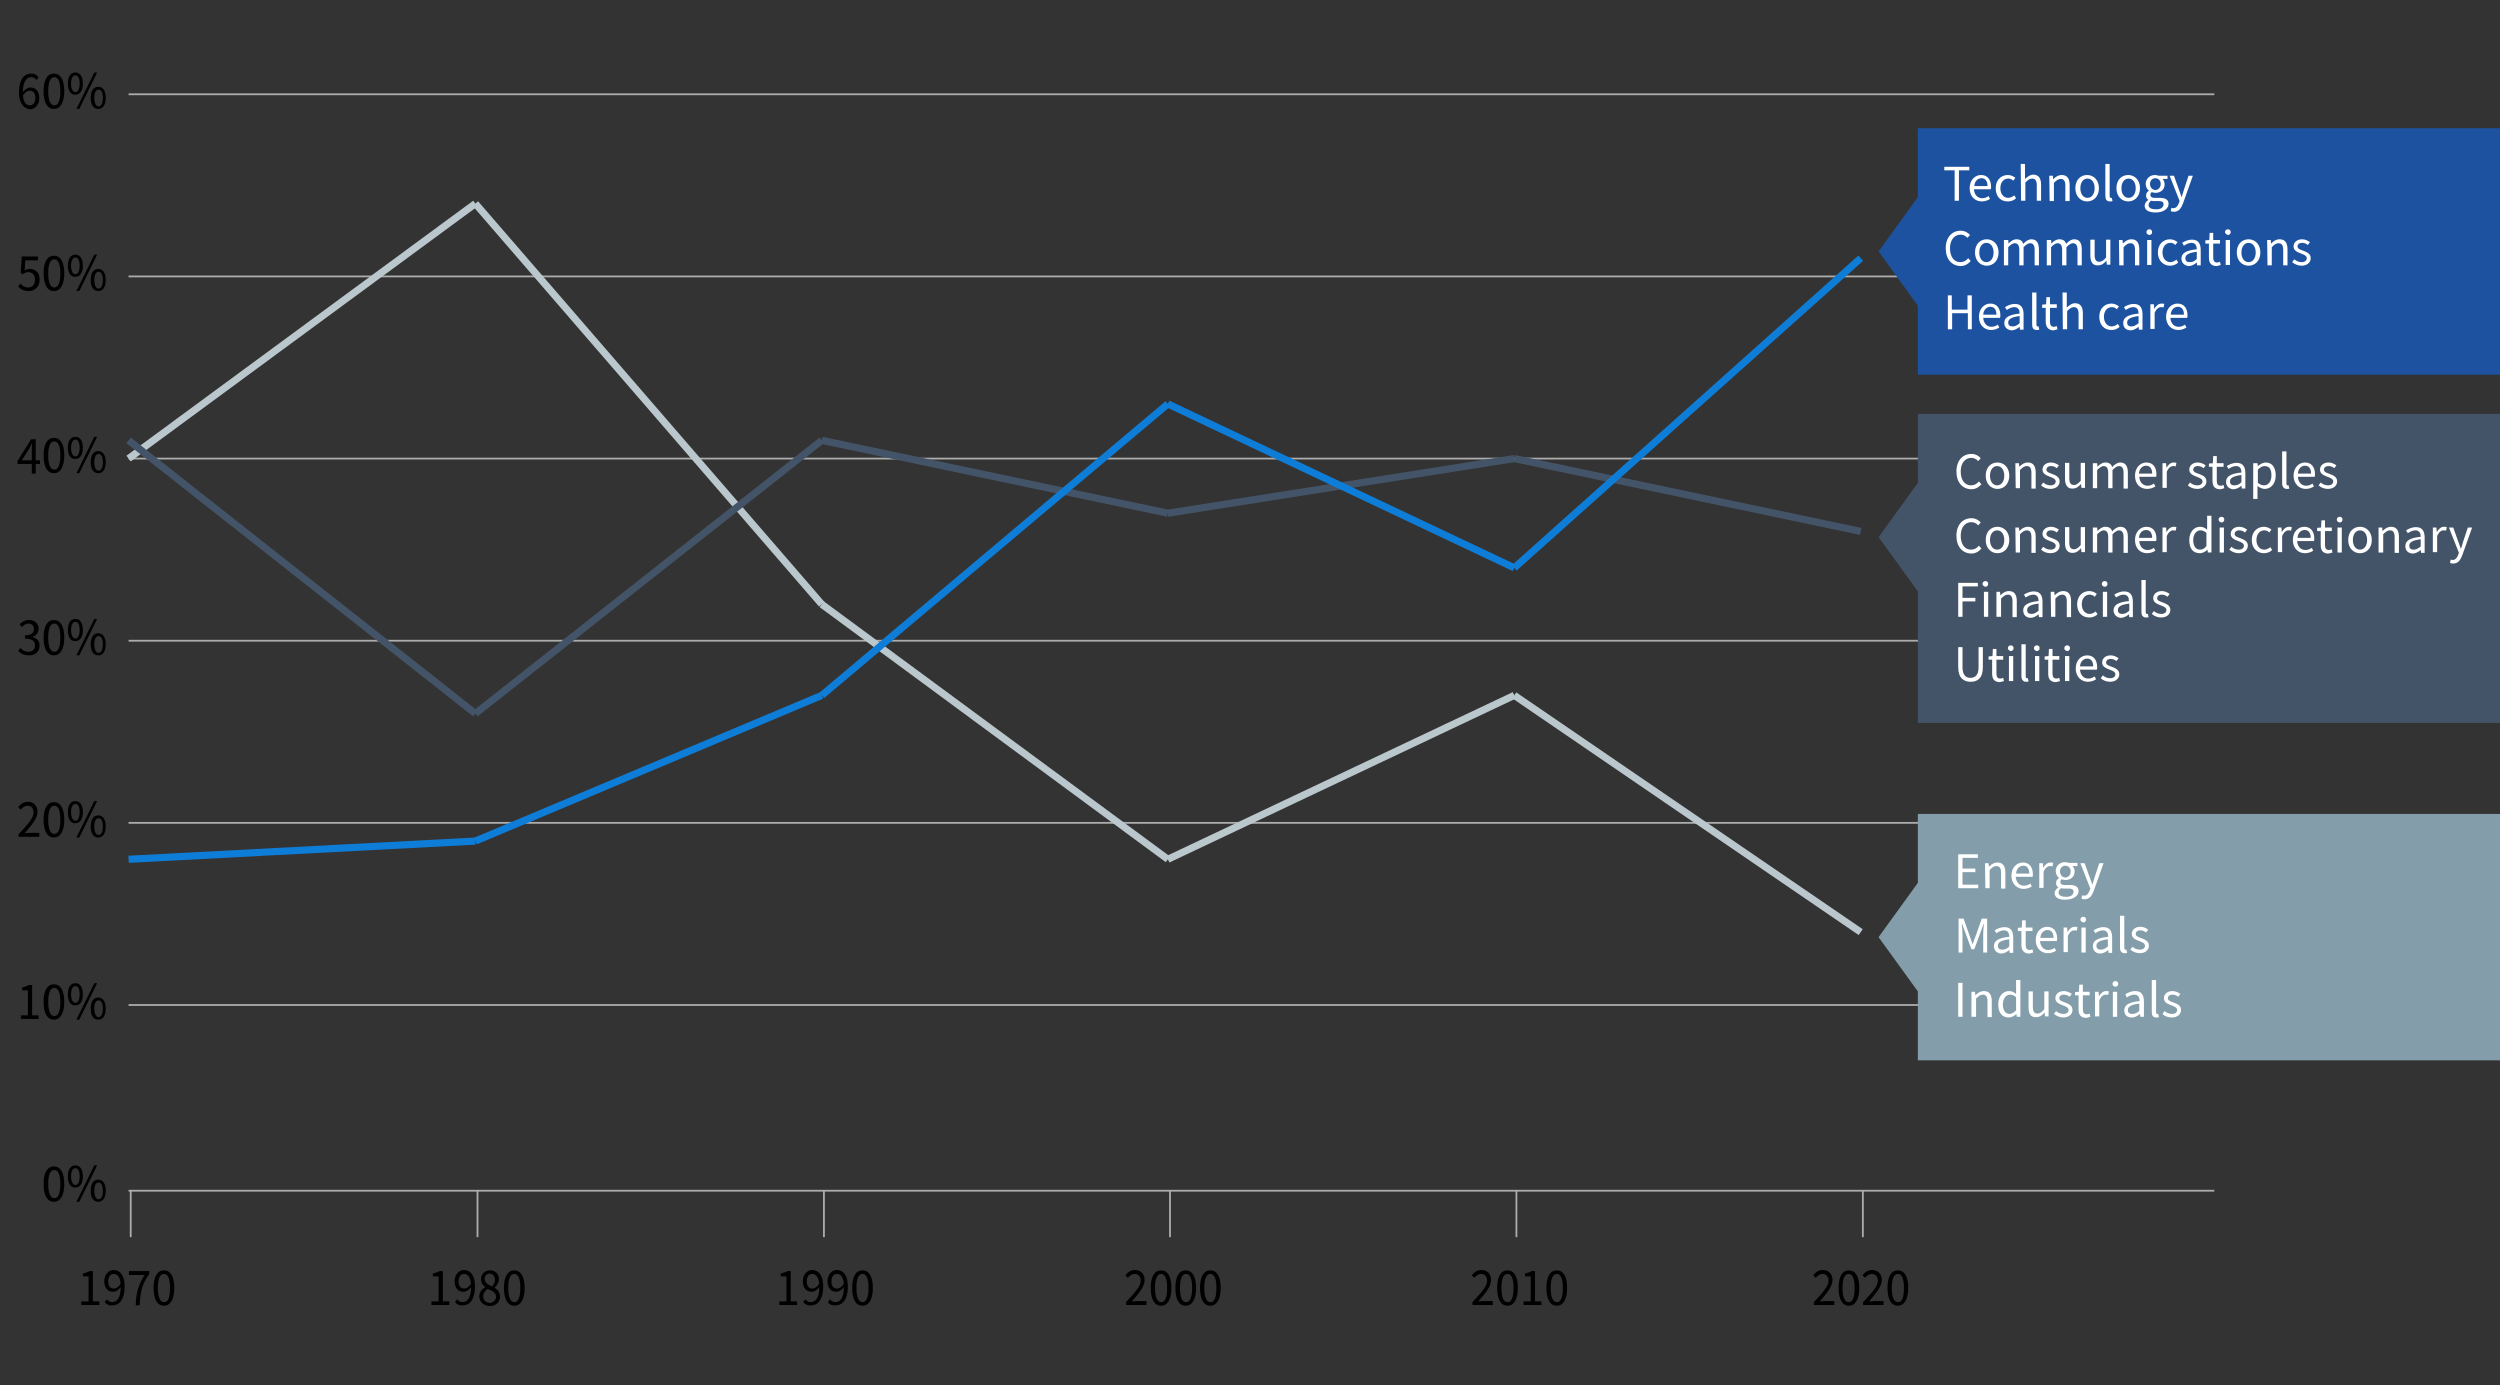 <?xml version="1.0" encoding="utf-8"?>
<!-- Generator: Adobe Illustrator 26.0.2, SVG Export Plug-In . SVG Version: 6.00 Build 0)  -->
<svg version="1.1" id="fig_1" xmlns="http://www.w3.org/2000/svg" xmlns:xlink="http://www.w3.org/1999/xlink" x="0px" y="0px"
	 viewBox="0 0 700 387.9" style="enable-background:new 0 0 700 387.9;" xml:space="preserve">
<rect x="0" y="0" width="700" height="387.9" fill="#333333" stroke="none"/>
<style type="text/css">
	.st0{fill:none;stroke:#ADADAD;stroke-width:0.5;stroke-miterlimit:10;}
	.st1{fill:none;stroke:#BAC7CC;stroke-width:2;stroke-miterlimit:10;}
	.st2{fill:none;stroke:#445468;stroke-width:2;stroke-miterlimit:10;}
	.st3{fill:none;stroke:#0E7DD8;stroke-width:2;stroke-miterlimit:10;}
	.st4{fill:#445468;}
	.st5{fill:#839EAA;}
	.st6{fill:none;}
	.st7{fill:#FFFFFF;}
	.st8{fill:#1D52A0;}
</style>
<g id="Layer_6">
	<g>
		<g>
			<line class="st0" x1="36.6" y1="333.4" x2="36.6" y2="346.4"/>
			<line class="st0" x1="133.7" y1="333.4" x2="133.7" y2="346.4"/>
			<line class="st0" x1="230.7" y1="333.4" x2="230.7" y2="346.4"/>
			<line class="st0" x1="327.6" y1="333.4" x2="327.6" y2="346.4"/>
			<line class="st0" x1="424.6" y1="333.4" x2="424.6" y2="346.4"/>
			<line class="st0" x1="521.6" y1="333.4" x2="521.6" y2="346.4"/>
		</g>
	</g>
	<g>
		<g>
			<path d="M5.8,284.3h2v-7H6.2v-0.8c0.8-0.2,1.4-0.4,1.9-0.7h0.9v8.5h1.8v1h-5C5.9,285.3,5.9,284.3,5.8,284.3z"/>
			<path d="M12.2,280.5c0-3.2,1.1-4.9,2.9-4.9s2.9,1.7,2.9,4.9c0,3.2-1.1,5-2.9,5S12.2,283.8,12.2,280.5z M16.9,280.5
				c0-2.8-0.7-3.9-1.7-3.9s-1.7,1.1-1.7,3.9s0.7,4,1.7,4S16.9,283.4,16.9,280.5z"/>
			<path d="M19,278.4c0-2,0.8-3.1,2.1-3.1c1.3,0,2.1,1.1,2.1,3.1s-0.8,3.1-2.1,3.1C19.8,281.6,19,280.4,19,278.4z M22.3,278.4
				c0-1.6-0.5-2.3-1.2-2.3s-1.2,0.8-1.2,2.3s0.5,2.4,1.2,2.4S22.3,280,22.3,278.4z M26.4,275.3h0.8l-5,10.2h-0.8L26.4,275.3z
				 M25.4,282.4c0-2,0.8-3.1,2.1-3.1c1.3,0,2.1,1.1,2.1,3.1s-0.8,3.1-2.1,3.1C26.2,285.5,25.4,284.4,25.4,282.4z M28.8,282.4
				c0-1.6-0.5-2.3-1.2-2.3s-1.2,0.8-1.2,2.3s0.5,2.4,1.2,2.4S28.8,284,28.8,282.4z"/>
		</g>
		<g>
			<path d="M5.2,233.6c2.7-2.9,4.2-4.6,4.2-6.1c0-1.1-0.6-1.9-1.7-1.9c-0.7,0-1.4,0.5-1.9,1.1L5.1,226c0.7-0.9,1.5-1.5,2.7-1.5
				c1.6,0,2.7,1.1,2.7,2.8c0,1.8-1.5,3.6-3.6,6c0.5,0,1-0.1,1.5-0.1h2.6v1.1H5.2V233.6z"/>
			<path d="M12.2,229.5c0-3.2,1.1-4.9,2.9-4.9s2.9,1.7,2.9,4.9s-1.1,5-2.9,5S12.2,232.8,12.2,229.5z M16.9,229.5
				c0-2.8-0.7-3.9-1.7-3.9s-1.7,1.1-1.7,3.9s0.7,4,1.7,4S16.9,232.4,16.9,229.5z"/>
			<path d="M19,227.4c0-2,0.8-3.1,2.1-3.1c1.3,0,2.1,1.1,2.1,3.1s-0.8,3.1-2.1,3.1C19.8,230.6,19,229.4,19,227.4z M22.3,227.4
				c0-1.6-0.5-2.3-1.2-2.3s-1.2,0.8-1.2,2.3s0.5,2.4,1.2,2.4S22.3,229,22.3,227.4z M26.4,224.3h0.8l-5,10.2h-0.8L26.4,224.3z
				 M25.4,231.4c0-2,0.8-3.1,2.1-3.1c1.3,0,2.1,1.1,2.1,3.1s-0.8,3.1-2.1,3.1C26.2,234.5,25.4,233.4,25.4,231.4z M28.8,231.4
				c0-1.6-0.5-2.3-1.2-2.3s-1.2,0.8-1.2,2.3s0.5,2.4,1.2,2.4S28.8,233,28.8,231.4z"/>
		</g>
		<g>
			<path d="M5.1,182.2l0.6-0.8c0.5,0.6,1.2,1.1,2.3,1.1s1.8-0.7,1.8-1.8s-0.7-1.9-2.8-1.9v-0.9c1.9,0,2.5-0.8,2.5-1.8
				c0-0.9-0.6-1.5-1.5-1.5c-0.7,0-1.4,0.4-1.9,1l-0.6-0.8c0.7-0.7,1.5-1.2,2.6-1.2c1.5,0,2.7,0.9,2.7,2.4c0,1.2-0.7,1.9-1.6,2.3v0.1
				c1.1,0.3,1.9,1.1,1.9,2.4c0,1.7-1.3,2.7-2.9,2.7S5.6,182.9,5.1,182.2z"/>
			<path d="M12.2,178.5c0-3.2,1.1-4.9,2.9-4.9s2.9,1.7,2.9,4.9s-1.1,5-2.9,5S12.2,181.8,12.2,178.5z M16.9,178.5
				c0-2.8-0.7-3.9-1.7-3.9s-1.7,1.1-1.7,3.9s0.7,4,1.7,4S16.9,181.4,16.9,178.5z"/>
			<path d="M19,176.4c0-2,0.8-3.1,2.1-3.1c1.3,0,2.1,1.1,2.1,3.1s-0.8,3.1-2.1,3.1C19.8,179.6,19,178.4,19,176.4z M22.3,176.4
				c0-1.6-0.5-2.3-1.2-2.3s-1.2,0.8-1.2,2.3s0.5,2.4,1.2,2.4S22.3,178,22.3,176.4z M26.4,173.3h0.8l-5,10.2h-0.8L26.4,173.3z
				 M25.4,180.4c0-2,0.8-3.1,2.1-3.1c1.3,0,2.1,1.1,2.1,3.1s-0.8,3.1-2.1,3.1C26.2,183.5,25.4,182.4,25.4,180.4z M28.8,180.4
				c0-1.6-0.5-2.3-1.2-2.3s-1.2,0.8-1.2,2.3s0.5,2.4,1.2,2.4S28.8,182,28.8,180.4z"/>
		</g>
		<g>
			<path d="M8.9,126c0-0.5,0-1.3,0.1-1.8H8.9c-0.2,0.5-0.5,0.9-0.7,1.4l-2.1,3.3h5.1v1H4.9v-0.8l3.8-6.1h1.3v9.6H8.9V126z"/>
			<path d="M12.2,127.5c0-3.2,1.1-4.9,2.9-4.9s2.9,1.7,2.9,4.9c0,3.2-1.1,5-2.9,5S12.2,130.8,12.2,127.5z M16.9,127.5
				c0-2.8-0.7-3.9-1.7-3.9s-1.7,1.1-1.7,3.9s0.7,4,1.7,4S16.9,130.4,16.9,127.5z"/>
			<path d="M19,125.4c0-2,0.8-3.1,2.1-3.1c1.3,0,2.1,1.1,2.1,3.1s-0.8,3.1-2.1,3.1C19.8,128.6,19,127.4,19,125.4z M22.3,125.4
				c0-1.6-0.5-2.3-1.2-2.3s-1.2,0.8-1.2,2.3s0.5,2.4,1.2,2.4S22.3,127,22.3,125.4z M26.4,122.3h0.8l-5,10.2h-0.8L26.4,122.3z
				 M25.4,129.4c0-2,0.8-3.1,2.1-3.1c1.3,0,2.1,1.1,2.1,3.1c0,2-0.8,3.1-2.1,3.1C26.2,132.5,25.4,131.4,25.4,129.4z M28.8,129.4
				c0-1.6-0.5-2.3-1.2-2.3s-1.2,0.8-1.2,2.3c0,1.5,0.5,2.4,1.2,2.4S28.8,131,28.8,129.4z"/>
		</g>
		<g>
			<path d="M5.1,80.2l0.6-0.8c0.5,0.6,1.2,1.1,2.2,1.1c1.1,0,1.9-0.8,1.9-2.2c0-1.3-0.7-2.1-1.9-2.1c-0.6,0-1,0.2-1.5,0.6l-0.6-0.4
				l0.3-4.6h4.5v1.1H7.1l-0.2,2.8c0.4-0.2,0.8-0.4,1.4-0.4c1.5,0,2.8,0.9,2.8,3c0,2.1-1.5,3.2-3,3.2C6.6,81.5,5.6,80.9,5.1,80.2z"/>
			<path d="M12.2,76.5c0-3.2,1.1-4.9,2.9-4.9s2.9,1.7,2.9,4.9s-1.1,5-2.9,5S12.2,79.8,12.2,76.5z M16.9,76.5c0-2.8-0.7-3.9-1.7-3.9
				s-1.7,1.1-1.7,3.9s0.7,4,1.7,4S16.9,79.4,16.9,76.5z"/>
			<path d="M19,74.4c0-2,0.8-3.1,2.1-3.1c1.3,0,2.1,1.1,2.1,3.1s-0.8,3.1-2.1,3.1C19.8,77.6,19,76.4,19,74.4z M22.3,74.4
				c0-1.6-0.5-2.3-1.2-2.3s-1.2,0.8-1.2,2.3s0.5,2.4,1.2,2.4S22.3,76,22.3,74.4z M26.4,71.3h0.8l-5,10.2h-0.8L26.4,71.3z M25.4,78.4
				c0-2,0.8-3.1,2.1-3.1c1.3,0,2.1,1.1,2.1,3.1s-0.8,3.1-2.1,3.1C26.2,81.5,25.4,80.4,25.4,78.4z M28.8,78.4c0-1.6-0.5-2.3-1.2-2.3
				s-1.2,0.8-1.2,2.3s0.5,2.4,1.2,2.4S28.8,80,28.8,78.4z"/>
		</g>
		<g>
			<path d="M5.3,25.9c0-3.8,1.6-5.3,3.4-5.3c1,0,1.6,0.4,2.1,1l-0.6,0.8c-0.3-0.5-0.9-0.8-1.4-0.8c-1.3,0-2.4,1.1-2.4,4.3
				c0,2.4,0.7,3.6,2,3.6c0.9,0,1.5-0.8,1.5-2.1c0-1.2-0.5-2-1.6-2c-0.6,0-1.3,0.4-1.9,1.4v-1c0.6-0.8,1.4-1.3,2.1-1.3
				c1.5,0,2.5,1,2.5,3c0,1.8-1.2,3.1-2.6,3.1C6.8,30.5,5.3,29,5.3,25.9z"/>
			<path d="M12.2,25.5c0-3.2,1.1-4.9,2.9-4.9s2.9,1.7,2.9,4.9s-1.1,5-2.9,5S12.2,28.8,12.2,25.5z M16.9,25.5c0-2.8-0.7-3.9-1.7-3.9
				s-1.7,1.1-1.7,3.9s0.7,4,1.7,4S16.9,28.4,16.9,25.5z"/>
			<path d="M19,23.4c0-2,0.8-3.1,2.1-3.1c1.3,0,2.1,1.1,2.1,3.1s-0.8,3.1-2.1,3.1C19.8,26.6,19,25.4,19,23.4z M22.3,23.4
				c0-1.6-0.5-2.3-1.2-2.3s-1.2,0.8-1.2,2.3s0.5,2.4,1.2,2.4S22.3,25,22.3,23.4z M26.4,20.3h0.8l-5,10.2h-0.8L26.4,20.3z M25.4,27.4
				c0-2,0.8-3.1,2.1-3.1c1.3,0,2.1,1.1,2.1,3.1s-0.8,3.1-2.1,3.1C26.2,30.5,25.4,29.4,25.4,27.4z M28.8,27.4c0-1.6-0.5-2.3-1.2-2.3
				s-1.2,0.8-1.2,2.3s0.5,2.4,1.2,2.4S28.8,29,28.8,27.4z"/>
		</g>
	</g>
	<g>
		<g>
			<line class="st0" x1="36" y1="281.4" x2="620" y2="281.4"/>
			<line class="st0" x1="36" y1="230.4" x2="620" y2="230.4"/>
			<line class="st0" x1="36" y1="179.4" x2="620" y2="179.4"/>
			<line class="st0" x1="36" y1="128.4" x2="620" y2="128.4"/>
			<line class="st0" x1="36" y1="77.4" x2="620" y2="77.4"/>
			<line class="st0" x1="36" y1="26.4" x2="620" y2="26.4"/>
		</g>
	</g>
	<g>
		<g>
			<line class="st1" x1="133.1" y1="57" x2="36" y2="128.4"/>
			<line class="st1" x1="230.1" y1="169.2" x2="133.1" y2="57"/>
			<line class="st1" x1="327" y1="240.6" x2="230.1" y2="169.2"/>
			<line class="st1" x1="424" y1="194.7" x2="327" y2="240.6"/>
			<line class="st1" x1="521" y1="261" x2="424" y2="194.7"/>
		</g>
	</g>
	<g>
		<g>
			<line class="st2" x1="133.1" y1="199.8" x2="36" y2="123.3"/>
			<line class="st2" x1="230.1" y1="123.3" x2="133.1" y2="199.8"/>
			<line class="st2" x1="327" y1="143.7" x2="230.1" y2="123.3"/>
			<line class="st2" x1="424" y1="128.4" x2="327" y2="143.7"/>
			<line class="st2" x1="521" y1="148.8" x2="424" y2="128.4"/>
		</g>
	</g>
	<g>
		<g>
			<line class="st3" x1="133.1" y1="235.5" x2="36" y2="240.6"/>
			<line class="st3" x1="230.1" y1="194.7" x2="133.1" y2="235.5"/>
			<line class="st3" x1="327" y1="113.1" x2="230.1" y2="194.7"/>
			<line class="st3" x1="424" y1="159" x2="327" y2="113.1"/>
			<line class="st3" x1="521" y1="72.3" x2="424" y2="159"/>
		</g>
	</g>
	<line class="st0" x1="36" y1="333.4" x2="620" y2="333.4"/>
	<g>
		<path d="M12.2,331.5c0-3.2,1.1-4.9,2.9-4.9s2.9,1.7,2.9,4.9c0,3.2-1.1,5-2.9,5S12.2,334.8,12.2,331.5z M16.9,331.5
			c0-2.8-0.7-3.9-1.7-3.9s-1.7,1.1-1.7,3.9s0.7,4,1.7,4S16.9,334.4,16.9,331.5z"/>
		<path d="M19,329.4c0-2,0.8-3.1,2.1-3.1c1.3,0,2.1,1.1,2.1,3.1s-0.8,3.1-2.1,3.1C19.8,332.6,19,331.4,19,329.4z M22.3,329.4
			c0-1.6-0.5-2.3-1.2-2.3s-1.2,0.8-1.2,2.3s0.5,2.4,1.2,2.4S22.3,331,22.3,329.4z M26.4,326.3h0.8l-5,10.2h-0.8L26.4,326.3z
			 M25.4,333.4c0-2,0.8-3.1,2.1-3.1c1.3,0,2.1,1.1,2.1,3.1s-0.8,3.1-2.1,3.1C26.2,336.5,25.4,335.4,25.4,333.4z M28.8,333.4
			c0-1.6-0.5-2.3-1.2-2.3s-1.2,0.8-1.2,2.3s0.5,2.4,1.2,2.4S28.8,335,28.8,333.4z"/>
	</g>
</g>
<g id="Layer_8">
	<g>
		<g>
			<path d="M22.8,364.4h2v-7h-1.6v-0.8c0.8-0.2,1.4-0.4,1.9-0.7h0.9v8.5h1.8v1h-5C22.7,365.4,22.7,364.4,22.8,364.4z"/>
			<path d="M29.3,364.6l0.6-0.8c0.4,0.5,0.9,0.8,1.5,0.8c1.3,0,2.4-1.1,2.4-4.3c0-2.4-0.7-3.6-2-3.6c-0.9,0-1.5,0.8-1.5,2.1
				c0,1.2,0.5,2,1.6,2c0.6,0,1.3-0.4,1.9-1.4v1c-0.6,0.8-1.4,1.3-2.1,1.3c-1.5,0-2.5-1-2.5-3c0-1.8,1.2-3.1,2.6-3.1
				c1.8,0,3.1,1.5,3.1,4.6c0,3.8-1.6,5.3-3.4,5.3C30.5,365.6,29.8,365.2,29.3,364.6z"/>
			<path d="M40.5,357h-4.4v-1.1h5.7v0.8c-2.1,2.9-2.5,5.1-2.7,8.8H38C38.1,361.9,38.8,359.6,40.5,357z"/>
			<path d="M43,360.6c0-3.2,1.1-4.9,2.9-4.9s2.9,1.7,2.9,4.9c0,3.2-1.1,5-2.9,5S43,363.9,43,360.6z M47.6,360.6
				c0-2.8-0.7-3.9-1.7-3.9s-1.7,1.1-1.7,3.9s0.7,4,1.7,4C47,364.7,47.6,363.5,47.6,360.6z"/>
		</g>
	</g>
	<g>
		<g>
			<path d="M120.8,364.4h2v-7h-1.6v-0.8c0.8-0.2,1.4-0.4,1.9-0.7h0.9v8.5h1.8v1h-5C120.8,365.4,120.8,364.4,120.8,364.4z"/>
			<path d="M127.4,364.6l0.6-0.8c0.4,0.5,0.9,0.8,1.5,0.8c1.3,0,2.4-1.1,2.4-4.3c0-2.4-0.7-3.6-2-3.6c-0.9,0-1.5,0.8-1.5,2.1
				c0,1.2,0.5,2,1.6,2c0.6,0,1.3-0.4,1.9-1.4v1c-0.6,0.8-1.4,1.3-2.1,1.3c-1.5,0-2.5-1-2.5-3c0-1.8,1.2-3.1,2.6-3.1
				c1.8,0,3.1,1.5,3.1,4.6c0,3.8-1.6,5.3-3.4,5.3C128.6,365.6,127.9,365.2,127.4,364.6z"/>
			<path d="M134.2,363c0-1.2,0.8-2.1,1.7-2.6l0,0c-0.7-0.5-1.2-1.2-1.2-2.2c0-1.5,1.1-2.5,2.5-2.5c1.6,0,2.5,1.1,2.5,2.5
				c0,1-0.7,1.9-1.2,2.3v0.1c0.8,0.5,1.5,1.2,1.5,2.5c0,1.4-1.1,2.6-2.9,2.6C135.4,365.6,134.2,364.5,134.2,363z M138.9,363.1
				c0-1.2-1.1-1.7-2.4-2.2c-0.7,0.5-1.2,1.2-1.2,2.1c0,1.1,0.8,1.8,1.9,1.8C138.1,364.7,138.9,364,138.9,363.1z M138.6,358.3
				c0-0.9-0.6-1.7-1.5-1.7c-0.8,0-1.4,0.6-1.4,1.5c0,1.1,1,1.6,2.1,2.1C138.2,359.7,138.6,359,138.6,358.3z"/>
			<path d="M141.1,360.6c0-3.2,1.1-4.9,2.9-4.9s2.9,1.7,2.9,4.9c0,3.2-1.1,5-2.9,5S141.1,363.9,141.1,360.6z M145.7,360.6
				c0-2.8-0.7-3.9-1.7-3.9s-1.7,1.1-1.7,3.9s0.7,4,1.7,4C144.9,364.7,145.7,363.5,145.7,360.6z"/>
		</g>
	</g>
	<g>
		<g>
			<path d="M218.2,364.4h2v-7h-1.6v-0.8c0.8-0.2,1.4-0.4,1.9-0.7h0.9v8.5h1.8v1h-5L218.2,364.4L218.2,364.4z"/>
			<path d="M224.9,364.6l0.6-0.8c0.4,0.5,0.9,0.8,1.5,0.8c1.3,0,2.4-1.1,2.4-4.3c0-2.4-0.7-3.6-2-3.6c-0.9,0-1.5,0.8-1.5,2.1
				c0,1.2,0.5,2,1.6,2c0.6,0,1.3-0.4,1.9-1.4v1c-0.6,0.8-1.4,1.3-2.1,1.3c-1.5,0-2.5-1-2.5-3c0-1.8,1.2-3.1,2.6-3.1
				c1.8,0,3.1,1.5,3.1,4.6c0,3.8-1.6,5.3-3.4,5.3C226.1,365.6,225.4,365.2,224.9,364.6z"/>
			<path d="M231.8,364.6l0.6-0.8c0.4,0.5,0.9,0.8,1.5,0.8c1.3,0,2.4-1.1,2.4-4.3c0-2.4-0.7-3.6-2-3.6c-0.9,0-1.5,0.8-1.5,2.1
				c0,1.2,0.5,2,1.6,2c0.6,0,1.3-0.4,1.9-1.4v1c-0.6,0.8-1.4,1.3-2.1,1.3c-1.5,0-2.5-1-2.5-3c0-1.8,1.2-3.1,2.6-3.1
				c1.8,0,3.1,1.5,3.1,4.6c0,3.8-1.6,5.3-3.4,5.3C232.9,365.6,232.2,365.2,231.8,364.6z"/>
			<path d="M238.6,360.6c0-3.2,1.1-4.9,2.9-4.9s2.9,1.7,2.9,4.9c0,3.2-1.1,5-2.9,5S238.6,363.9,238.6,360.6z M243.2,360.6
				c0-2.8-0.7-3.9-1.7-3.9s-1.7,1.1-1.7,3.9s0.7,4,1.7,4C242.4,364.7,243.2,363.5,243.2,360.6z"/>
		</g>
	</g>
	<g>
		<g>
			<path d="M315.2,364.7c2.7-2.9,4.2-4.6,4.2-6.1c0-1.1-0.6-1.9-1.7-1.9c-0.7,0-1.4,0.5-1.9,1.1l-0.7-0.7c0.7-0.9,1.5-1.5,2.7-1.5
				c1.6,0,2.7,1.1,2.7,2.8c0,1.8-1.5,3.6-3.6,6c0.5,0,1-0.1,1.5-0.1h2.6v1.1h-5.7v-0.7H315.2z"/>
			<path d="M322.2,360.6c0-3.2,1.1-4.9,2.9-4.9s2.9,1.7,2.9,4.9c0,3.2-1.1,5-2.9,5S322.2,363.9,322.2,360.6z M326.8,360.6
				c0-2.8-0.7-3.9-1.7-3.9s-1.7,1.1-1.7,3.9s0.7,4,1.7,4C326.1,364.7,326.8,363.5,326.8,360.6z"/>
			<path d="M329.1,360.6c0-3.2,1.1-4.9,2.9-4.9s2.9,1.7,2.9,4.9c0,3.2-1.1,5-2.9,5S329.1,363.9,329.1,360.6z M333.8,360.6
				c0-2.8-0.7-3.9-1.7-3.9s-1.7,1.1-1.7,3.9s0.7,4,1.7,4C333,364.7,333.8,363.5,333.8,360.6z"/>
			<path d="M336,360.6c0-3.2,1.1-4.9,2.9-4.9s2.9,1.7,2.9,4.9c0,3.2-1.1,5-2.9,5S336,363.9,336,360.6z M340.6,360.6
				c0-2.8-0.7-3.9-1.7-3.9s-1.7,1.1-1.7,3.9s0.7,4,1.7,4C339.9,364.7,340.6,363.5,340.6,360.6z"/>
		</g>
	</g>
	<g>
		<g>
			<path d="M412.2,364.7c2.7-2.9,4.2-4.6,4.2-6.1c0-1.1-0.6-1.9-1.7-1.9c-0.7,0-1.4,0.5-1.9,1.1l-0.7-0.7c0.7-0.9,1.5-1.5,2.7-1.5
				c1.6,0,2.7,1.1,2.7,2.8c0,1.8-1.5,3.6-3.6,6c0.5,0,1-0.1,1.5-0.1h2.6v1.1h-5.7v-0.7H412.2z"/>
			<path d="M419.2,360.6c0-3.2,1.1-4.9,2.9-4.9s2.9,1.7,2.9,4.9c0,3.2-1.1,5-2.9,5S419.2,363.9,419.2,360.6z M423.8,360.6
				c0-2.8-0.7-3.9-1.7-3.9s-1.7,1.1-1.7,3.9s0.7,4,1.7,4C423.1,364.7,423.8,363.5,423.8,360.6z"/>
			<path d="M426.6,364.4h2v-7H427v-0.8c0.8-0.2,1.4-0.4,1.9-0.7h0.9v8.5h1.8v1h-5L426.6,364.4L426.6,364.4z"/>
			<path d="M433,360.6c0-3.2,1.1-4.9,2.9-4.9s2.9,1.7,2.9,4.9c0,3.2-1.1,5-2.9,5S433,363.9,433,360.6z M437.6,360.6
				c0-2.8-0.7-3.9-1.7-3.9s-1.7,1.1-1.7,3.9s0.7,4,1.7,4C436.9,364.7,437.6,363.5,437.6,360.6z"/>
		</g>
	</g>
	<g>
		<g>
			<path d="M507.8,364.7c2.7-2.9,4.2-4.6,4.2-6.1c0-1.1-0.6-1.9-1.7-1.9c-0.7,0-1.4,0.5-1.9,1.1l-0.7-0.7c0.7-0.9,1.5-1.5,2.7-1.5
				c1.6,0,2.7,1.1,2.7,2.8c0,1.8-1.5,3.6-3.6,6c0.5,0,1-0.1,1.5-0.1h2.6v1.1h-5.7v-0.7H507.8z"/>
			<path d="M514.8,360.6c0-3.2,1.1-4.9,2.9-4.9s2.9,1.7,2.9,4.9c0,3.2-1.1,5-2.9,5S514.8,363.9,514.8,360.6z M519.3,360.6
				c0-2.8-0.7-3.9-1.7-3.9s-1.7,1.1-1.7,3.9s0.7,4,1.7,4C518.6,364.7,519.3,363.5,519.3,360.6z"/>
			<path d="M521.6,364.7c2.7-2.9,4.2-4.6,4.2-6.1c0-1.1-0.6-1.9-1.7-1.9c-0.7,0-1.4,0.5-1.9,1.1l-0.7-0.7c0.7-0.9,1.5-1.5,2.7-1.5
				c1.6,0,2.7,1.1,2.7,2.8c0,1.8-1.5,3.6-3.6,6c0.5,0,1-0.1,1.5-0.1h2.6v1.1h-5.7L521.6,364.7L521.6,364.7z"/>
			<path d="M528.5,360.6c0-3.2,1.1-4.9,2.9-4.9s2.9,1.7,2.9,4.9c0,3.2-1.1,5-2.9,5S528.5,363.9,528.5,360.6z M533.1,360.6
				c0-2.8-0.7-3.9-1.7-3.9s-1.7,1.1-1.7,3.9s0.7,4,1.7,4C532.5,364.7,533.1,363.5,533.1,360.6z"/>
		</g>
	</g>
</g>
<g id="Layer_9">
	<polygon class="st4" points="701,202.4 537,202.4 537,165.6 526,150.4 537,135.2 537,115.9 701,115.9 	"/>
	<polygon class="st5" points="701,296.9 537,296.9 537,277.6 526,262.4 537,247.2 537,227.9 701,227.9 	"/>
	<g>
		<rect x="547" y="238.4" class="st6" width="79" height="56"/>
		<path class="st7" d="M548.3,239.2h5.5v1h-4.3v3h3.6v1h-3.6v3.5h4.4v1h-5.6L548.3,239.2L548.3,239.2z"/>
		<path class="st7" d="M555.8,241.7h1l0.1,1l0,0c0.7-0.7,1.4-1.2,2.4-1.2c1.5,0,2.2,1,2.2,2.8v4.5h-1.2v-4.4c0-1.3-0.4-1.9-1.3-1.9
			c-0.7,0-1.2,0.4-1.9,1.1v5.1h-1.2L555.8,241.7L555.8,241.7z"/>
		<path class="st7" d="M563.2,245.2c0-2.3,1.5-3.7,3.2-3.7c1.8,0,2.8,1.3,2.8,3.3c0,0.3,0,0.5-0.1,0.7h-4.7c0.1,1.5,1,2.5,2.3,2.5
			c0.7,0,1.2-0.2,1.8-0.6l0.4,0.8c-0.6,0.4-1.4,0.7-2.3,0.7C564.8,248.9,563.2,247.5,563.2,245.2z M568.2,244.6
			c0-1.4-0.6-2.2-1.7-2.2c-1,0-1.9,0.8-2,2.2H568.2z"/>
		<path class="st7" d="M571,241.7h1l0.1,1.3l0,0c0.5-0.9,1.2-1.5,2-1.5c0.3,0,0.5,0,0.8,0.1l-0.2,1c-0.2-0.1-0.4-0.1-0.7-0.1
			c-0.6,0-1.3,0.4-1.8,1.6v4.5H571V241.7z"/>
		<path class="st7" d="M575.3,250.1c0-0.6,0.4-1.2,1-1.6v-0.1c-0.4-0.2-0.6-0.6-0.6-1.2c0-0.6,0.4-1.1,0.8-1.3v-0.1
			c-0.5-0.4-0.9-1.1-0.9-1.9c0-1.5,1.2-2.5,2.6-2.5c0.4,0,0.7,0.1,1,0.2h2.5v0.9h-1.4c0.3,0.3,0.6,0.8,0.6,1.5
			c0,1.5-1.1,2.4-2.6,2.4c-0.3,0-0.7-0.1-1-0.2c-0.3,0.2-0.4,0.4-0.4,0.8c0,0.4,0.3,0.8,1.2,0.8h1.4c1.6,0,2.5,0.5,2.5,1.7
			c0,1.3-1.4,2.4-3.6,2.4C576.5,252,575.3,251.3,575.3,250.1z M580.6,249.7c0-0.7-0.5-0.9-1.4-0.9H578c-0.3,0-0.6,0-0.9-0.1
			c-0.5,0.4-0.7,0.8-0.7,1.2c0,0.8,0.8,1.2,2,1.2C579.8,251.2,580.6,250.5,580.6,249.7z M579.8,244c0-1-0.7-1.6-1.5-1.6
			s-1.5,0.6-1.5,1.6s0.7,1.7,1.5,1.7S579.8,245,579.8,244z"/>
		<path class="st7" d="M582.8,251.6l0.2-0.9c0.1,0,0.4,0.1,0.5,0.1c0.8,0,1.3-0.6,1.6-1.5l0.2-0.5l-2.8-7.1h1.2l1.4,3.9
			c0.2,0.6,0.5,1.3,0.7,2h0.1c0.2-0.6,0.4-1.4,0.6-2l1.3-3.9h1.2l-2.7,7.6c-0.5,1.4-1.2,2.5-2.6,2.5
			C583.2,251.8,583,251.7,582.8,251.6z"/>
		<path class="st7" d="M548.3,257.2h1.5l1.8,5.1c0.2,0.6,0.4,1.3,0.7,2h0.1c0.2-0.7,0.4-1.3,0.7-2l1.8-5.1h1.5v9.5h-1.1v-5.2
			c0-0.8,0.1-2,0.2-2.8h-0.1l-0.8,2.2l-1.8,4.9h-0.8l-1.8-4.9l-0.8-2.2h-0.1c0.1,0.8,0.2,2,0.2,2.8v5.2h-1.1v-9.5H548.3z"/>
		<path class="st7" d="M558.3,264.9c0-1.5,1.3-2.3,4.3-2.6c0-0.9-0.3-1.8-1.5-1.8c-0.8,0-1.5,0.4-2.1,0.8l-0.5-0.8
			c0.6-0.4,1.6-0.9,2.8-0.9c1.7,0,2.4,1.1,2.4,2.9v4.3h-1l-0.1-0.8l0,0c-0.7,0.6-1.5,1-2.3,1C559.2,266.9,558.3,266.2,558.3,264.9z
			 M562.6,265v-2c-2.4,0.3-3.2,0.9-3.2,1.8c0,0.8,0.5,1.1,1.2,1.1C561.5,265.9,562,265.6,562.6,265z"/>
		<path class="st7" d="M566,264.6v-3.9h-1v-0.9l1.1-0.1l0.1-2h1v2h1.9v1h-1.9v3.9c0,0.9,0.3,1.4,1.1,1.4c0.2,0,0.6-0.1,0.8-0.2
			l0.2,0.9c-0.4,0.1-0.9,0.3-1.3,0.3C566.6,266.9,566,266,566,264.6z"/>
		<path class="st7" d="M570,263.2c0-2.3,1.5-3.7,3.2-3.7c1.8,0,2.8,1.3,2.8,3.3c0,0.3,0,0.5-0.1,0.7h-4.7c0.1,1.5,1,2.5,2.3,2.5
			c0.7,0,1.2-0.2,1.8-0.6l0.4,0.8c-0.6,0.4-1.4,0.7-2.3,0.7C571.5,266.9,570,265.5,570,263.2z M575,262.6c0-1.4-0.6-2.2-1.7-2.2
			c-1,0-1.9,0.8-2,2.2H575z"/>
		<path class="st7" d="M577.8,259.7h1l0.1,1.3l0,0c0.5-0.9,1.2-1.5,2-1.5c0.3,0,0.5,0,0.8,0.1l-0.2,1c-0.2-0.1-0.4-0.1-0.7-0.1
			c-0.6,0-1.3,0.4-1.8,1.6v4.5h-1.2L577.8,259.7L577.8,259.7z"/>
		<path class="st7" d="M582.5,257.5c0-0.5,0.4-0.8,0.8-0.8c0.5,0,0.8,0.3,0.8,0.8s-0.4,0.8-0.8,0.8
			C583,258.2,582.5,257.9,582.5,257.5z M582.8,259.7h1.2v7h-1.2V259.7z"/>
		<path class="st7" d="M586,264.9c0-1.5,1.3-2.3,4.3-2.6c0-0.9-0.3-1.8-1.5-1.8c-0.8,0-1.5,0.4-2.1,0.8l-0.5-0.8
			c0.6-0.4,1.6-0.9,2.8-0.9c1.7,0,2.4,1.1,2.4,2.9v4.3h-1l-0.1-0.8l0,0c-0.7,0.6-1.5,1-2.3,1C586.8,266.9,586,266.2,586,264.9z
			 M590.2,265v-2c-2.4,0.3-3.2,0.9-3.2,1.8c0,0.8,0.5,1.1,1.2,1.1C589,265.9,589.5,265.6,590.2,265z"/>
		<path class="st7" d="M593.6,265.3v-8.9h1.2v9c0,0.4,0.2,0.5,0.3,0.5s0.1,0,0.3,0l0.2,0.9c-0.2,0.1-0.4,0.1-0.7,0.1
			C594,266.9,593.6,266.3,593.6,265.3z"/>
		<path class="st7" d="M596.5,265.9l0.6-0.8c0.6,0.5,1.2,0.8,2.1,0.8c0.9,0,1.4-0.5,1.4-1.1c0-0.7-0.8-1-1.6-1.3
			c-1-0.4-2.1-0.8-2.1-2c0-1.1,0.9-2,2.4-2c0.9,0,1.6,0.4,2.2,0.8l-0.6,0.8c-0.5-0.4-1-0.6-1.6-0.6c-0.9,0-1.3,0.5-1.3,1
			c0,0.7,0.8,0.9,1.6,1.2c1,0.4,2.1,0.8,2.1,2.1c0,1.1-0.9,2.1-2.6,2.1C598.2,266.9,597.2,266.5,596.5,265.9z"/>
		<path class="st7" d="M548.3,275.2h1.2v9.5h-1.2V275.2z"/>
		<path class="st7" d="M552,277.7h1l0.1,1l0,0c0.7-0.7,1.4-1.2,2.4-1.2c1.5,0,2.2,1,2.2,2.8v4.5h-1.2v-4.4c0-1.3-0.4-1.9-1.3-1.9
			c-0.7,0-1.2,0.4-1.9,1.1v5.1H552V277.7z"/>
		<path class="st7" d="M559.5,281.2c0-2.3,1.4-3.7,3-3.7c0.8,0,1.4,0.3,2,0.8v-1.2v-2.7h1.2v10.3h-1l-0.1-0.8l0,0
			c-0.5,0.5-1.3,1-2.1,1C560.6,284.9,559.5,283.6,559.5,281.2z M564.5,282.9v-3.7c-0.6-0.5-1.1-0.7-1.7-0.7c-1.1,0-2,1.1-2,2.7
			c0,1.7,0.7,2.7,1.9,2.7C563.2,283.9,563.8,283.6,564.5,282.9z"/>
		<path class="st7" d="M568,282.1v-4.5h1.2v4.3c0,1.3,0.4,1.9,1.3,1.9c0.7,0,1.2-0.4,1.9-1.2v-5h1.2v7h-1l-0.1-1.1l0,0
			c-0.7,0.8-1.4,1.3-2.3,1.3C568.6,284.9,568,283.9,568,282.1z"/>
		<path class="st7" d="M575.1,283.9l0.6-0.8c0.6,0.5,1.2,0.8,2.1,0.8c0.9,0,1.4-0.5,1.4-1.1c0-0.7-0.8-1-1.6-1.3
			c-1-0.4-2.1-0.8-2.1-2c0-1.1,0.9-2,2.4-2c0.9,0,1.6,0.4,2.2,0.8l-0.6,0.8c-0.5-0.4-1-0.6-1.6-0.6c-0.9,0-1.3,0.5-1.3,1
			c0,0.7,0.8,0.9,1.6,1.2c1,0.4,2.1,0.8,2.1,2.1c0,1.1-0.9,2.1-2.6,2.1C576.8,284.9,575.8,284.5,575.1,283.9z"/>
		<path class="st7" d="M582,282.6v-3.9h-1v-0.9l1.1-0.1l0.1-2h1v2h1.9v1h-1.9v3.9c0,0.9,0.3,1.4,1.1,1.4c0.2,0,0.6-0.1,0.8-0.2
			l0.2,0.9c-0.4,0.1-0.9,0.3-1.3,0.3C582.5,284.9,582,284,582,282.6z"/>
		<path class="st7" d="M586.6,277.7h1l0.1,1.3l0,0c0.5-0.9,1.2-1.5,2-1.5c0.3,0,0.5,0,0.8,0.1l-0.2,1c-0.2-0.1-0.4-0.1-0.7-0.1
			c-0.6,0-1.3,0.4-1.8,1.6v4.5h-1.2L586.6,277.7L586.6,277.7z"/>
		<path class="st7" d="M591.5,275.5c0-0.5,0.4-0.8,0.8-0.8c0.5,0,0.8,0.3,0.8,0.8s-0.4,0.8-0.8,0.8
			C591.8,276.2,591.5,275.9,591.5,275.5z M591.6,277.7h1.2v7h-1.2V277.7z"/>
		<path class="st7" d="M594.8,282.9c0-1.5,1.3-2.3,4.3-2.6c0-0.9-0.3-1.8-1.5-1.8c-0.8,0-1.5,0.4-2.1,0.8l-0.4-0.9
			c0.6-0.4,1.6-0.9,2.8-0.9c1.7,0,2.4,1.1,2.4,2.9v4.3h-1l-0.1-0.8l0,0c-0.7,0.6-1.5,1-2.3,1C595.6,284.9,594.8,284.2,594.8,282.9z
			 M599,283v-2c-2.4,0.3-3.2,0.9-3.2,1.8c0,0.8,0.5,1.1,1.2,1.1C597.8,283.9,598.5,283.6,599,283z"/>
		<path class="st7" d="M602.5,283.3v-8.9h1.2v9c0,0.4,0.2,0.5,0.3,0.5s0.1,0,0.3,0l0.2,0.9c-0.2,0.1-0.4,0.1-0.7,0.1
			C602.8,284.9,602.5,284.3,602.5,283.3z"/>
		<path class="st7" d="M605.5,283.9l0.6-0.8c0.6,0.5,1.2,0.8,2.1,0.8c0.9,0,1.4-0.5,1.4-1.1c0-0.7-0.8-1-1.6-1.3
			c-1-0.4-2.1-0.8-2.1-2c0-1.1,0.9-2,2.4-2c0.9,0,1.6,0.4,2.2,0.8l-0.6,0.8c-0.5-0.4-1-0.6-1.6-0.6c-0.9,0-1.3,0.5-1.3,1
			c0,0.7,0.8,0.9,1.6,1.2c1,0.4,2.1,0.8,2.1,2.1c0,1.1-0.9,2.1-2.6,2.1C607,284.9,606,284.5,605.5,283.9z"/>
	</g>
	<polygon class="st8" points="701,104.9 537,104.9 537,85.6 526,70.4 537,55.2 537,35.9 701,35.9 	"/>
	<g>
		<rect x="544" y="45.9" class="st6" width="106" height="59"/>
		<path class="st7" d="M547.3,47.7h-2.9v-1h7v1h-2.9v8.5h-1.2L547.3,47.7L547.3,47.7z"/>
		<path class="st7" d="M551.5,52.7c0-2.3,1.5-3.7,3.2-3.7c1.8,0,2.8,1.3,2.8,3.3c0,0.3,0,0.5-0.1,0.7h-4.7c0.1,1.5,1,2.5,2.3,2.5
			c0.7,0,1.2-0.2,1.8-0.6l0.4,0.8c-0.6,0.4-1.4,0.7-2.3,0.7C553,56.4,551.5,55,551.5,52.7z M556.5,52.1c0-1.4-0.6-2.2-1.7-2.2
			c-1,0-1.9,0.8-2,2.2H556.5z"/>
		<path class="st7" d="M558.8,52.7c0-2.4,1.6-3.7,3.4-3.7c0.9,0,1.6,0.4,2.1,0.8l-0.6,0.8c-0.4-0.4-0.8-0.6-1.4-0.6
			c-1.3,0-2.2,1.1-2.2,2.7s0.9,2.7,2.2,2.7c0.6,0,1.2-0.3,1.7-0.7l0.5,0.8c-0.6,0.6-1.4,0.9-2.3,0.9C560.1,56.4,558.8,55,558.8,52.7
			z"/>
		<path class="st7" d="M565.8,45.9h1.2v2.8v1.4c0.7-0.6,1.4-1.2,2.3-1.2c1.5,0,2.2,1,2.2,2.8v4.5h-1.2v-4.3c0-1.3-0.4-1.9-1.3-1.9
			c-0.7,0-1.2,0.4-1.9,1.1v5.1h-1.2L565.8,45.9L565.8,45.9z"/>
		<path class="st7" d="M573.8,49.2h1l0.1,1l0,0c0.7-0.7,1.4-1.2,2.4-1.2c1.5,0,2.2,1,2.2,2.8v4.5h-1.2V52c0-1.3-0.4-1.9-1.3-1.9
			c-0.7,0-1.2,0.4-1.9,1.1v5.1h-1.2L573.8,49.2L573.8,49.2z"/>
		<path class="st7" d="M581.1,52.7c0-2.4,1.5-3.7,3.3-3.7s3.3,1.4,3.3,3.7s-1.5,3.7-3.3,3.7S581.1,55,581.1,52.7z M586.5,52.7
			c0-1.6-0.8-2.7-2-2.7s-2,1.1-2,2.7s0.8,2.7,2,2.7S586.5,54.3,586.5,52.7z"/>
		<path class="st7" d="M589.5,54.8v-8.9h1.2v9c0,0.4,0.2,0.5,0.3,0.5s0.1,0,0.3,0l0.2,0.9c-0.2,0.1-0.4,0.1-0.7,0.1
			C589.8,56.4,589.5,55.8,589.5,54.8z"/>
		<path class="st7" d="M592.6,52.7c0-2.4,1.5-3.7,3.3-3.7s3.3,1.4,3.3,3.7s-1.5,3.7-3.3,3.7S592.6,55,592.6,52.7z M598,52.7
			c0-1.6-0.8-2.7-2-2.7s-2,1.1-2,2.7s0.8,2.7,2,2.7S598,54.3,598,52.7z"/>
		<path class="st7" d="M600.5,57.6c0-0.6,0.4-1.2,1-1.6v-0.1c-0.4-0.2-0.6-0.6-0.6-1.2c0-0.6,0.4-1.1,0.8-1.3v0
			c-0.5-0.4-0.9-1.1-0.9-1.9c0-1.5,1.2-2.5,2.6-2.5c0.4,0,0.7,0.1,1,0.2h2.5v0.9h-1.4c0.3,0.3,0.6,0.8,0.6,1.5
			c0,1.5-1.1,2.4-2.6,2.4c-0.3,0-0.7-0.1-1-0.2c-0.3,0.2-0.4,0.4-0.4,0.8c0,0.4,0.3,0.8,1.2,0.8h1.4c1.6,0,2.5,0.5,2.5,1.7
			c0,1.3-1.4,2.4-3.6,2.4C601.6,59.5,600.5,58.8,600.5,57.6z M605.8,57.2c0-0.7-0.5-0.9-1.4-0.9h-1.2c-0.3,0-0.6,0-0.9-0.1
			c-0.5,0.4-0.7,0.8-0.7,1.2c0,0.8,0.8,1.2,2,1.2C605,58.7,605.8,58,605.8,57.2z M605,51.5c0-1-0.7-1.6-1.5-1.6s-1.5,0.6-1.5,1.6
			s0.7,1.7,1.5,1.7S605,52.5,605,51.5z"/>
		<path class="st7" d="M607.8,59.1l0.2-0.9c0.1,0,0.4,0.1,0.5,0.1c0.8,0,1.3-0.6,1.6-1.5l0.2-0.5l-2.8-7.1h1.2l1.4,3.9
			c0.2,0.6,0.5,1.3,0.7,2h0.1c0.2-0.6,0.4-1.4,0.6-2l1.3-3.9h1.2l-2.7,7.6c-0.5,1.4-1.2,2.5-2.6,2.5C608.3,59.3,608,59.2,607.8,59.1
			z"/>
		<path class="st7" d="M544.8,69.5c0-3.1,1.8-4.9,4.2-4.9c1.2,0,2.1,0.6,2.6,1.2l-0.7,0.8c-0.5-0.5-1.1-0.9-1.9-0.9
			c-1.8,0-3,1.5-3,3.8c0,2.4,1.1,3.9,2.9,3.9c0.9,0,1.6-0.4,2.2-1.1l0.7,0.8c-0.8,0.9-1.7,1.4-2.9,1.4
			C546.5,74.4,544.8,72.6,544.8,69.5z"/>
		<path class="st7" d="M553,70.7c0-2.4,1.5-3.7,3.3-3.7s3.3,1.4,3.3,3.7c0,2.3-1.5,3.7-3.3,3.7S553,73,553,70.7z M558.2,70.7
			c0-1.6-0.8-2.7-2-2.7s-2,1.1-2,2.7c0,1.6,0.8,2.7,2,2.7S558.2,72.3,558.2,70.7z"/>
		<path class="st7" d="M561.3,67.2h1l0.1,1l0,0c0.6-0.7,1.4-1.2,2.2-1.2c1.1,0,1.7,0.5,1.9,1.3c0.7-0.8,1.5-1.3,2.3-1.3
			c1.4,0,2.1,1,2.1,2.8v4.5h-1.2V70c0-1.3-0.4-1.9-1.3-1.9c-0.5,0-1.1,0.4-1.8,1.1v5.1h-1.2V70c0-1.3-0.4-1.9-1.3-1.9
			c-0.5,0-1.1,0.4-1.8,1.1v5.1h-1.2v-7.1H561.3z"/>
		<path class="st7" d="M573.3,67.2h1l0.1,1l0,0c0.6-0.7,1.4-1.2,2.2-1.2c1.1,0,1.7,0.5,1.9,1.3c0.7-0.8,1.5-1.3,2.3-1.3
			c1.4,0,2.1,1,2.1,2.8v4.5h-1.2V70c0-1.3-0.4-1.9-1.3-1.9c-0.5,0-1.1,0.4-1.8,1.1v5.1h-1.2V70c0-1.3-0.4-1.9-1.3-1.9
			c-0.5,0-1.1,0.4-1.8,1.1v5.1h-1.2v-7.1H573.3z"/>
		<path class="st7" d="M585.3,71.6v-4.5h1.2v4.3c0,1.3,0.4,1.9,1.3,1.9c0.7,0,1.2-0.4,1.9-1.2v-5h1.2v7h-1l-0.1-1.1l0,0
			c-0.7,0.8-1.4,1.3-2.3,1.3C586,74.4,585.3,73.4,585.3,71.6z"/>
		<path class="st7" d="M593.3,67.2h1l0.1,1l0,0c0.7-0.7,1.4-1.2,2.4-1.2c1.5,0,2.2,1,2.2,2.8v4.5h-1.2V70c0-1.3-0.4-1.9-1.3-1.9
			c-0.7,0-1.2,0.4-1.9,1.1v5.1h-1.2L593.3,67.2L593.3,67.2z"/>
		<path class="st7" d="M601,65c0-0.5,0.4-0.8,0.8-0.8c0.5,0,0.8,0.3,0.8,0.8s-0.4,0.8-0.8,0.8C601.3,65.7,601,65.4,601,65z
			 M601.2,67.2h1.2v7h-1.2V67.2z"/>
		<path class="st7" d="M604.2,70.7c0-2.4,1.6-3.7,3.4-3.7c0.9,0,1.6,0.4,2.1,0.8l-0.6,0.8c-0.4-0.4-0.8-0.6-1.4-0.6
			c-1.3,0-2.2,1.1-2.2,2.7c0,1.6,0.9,2.7,2.2,2.7c0.6,0,1.2-0.3,1.7-0.7l0.5,0.8c-0.6,0.6-1.4,0.9-2.3,0.9
			C605.8,74.4,604.2,73,604.2,70.7z"/>
		<path class="st7" d="M610.8,72.4c0-1.5,1.3-2.3,4.3-2.6c0-0.9-0.3-1.8-1.5-1.8c-0.8,0-1.5,0.4-2.1,0.8L611,68
			c0.6-0.4,1.6-0.9,2.8-0.9c1.7,0,2.4,1.1,2.4,2.9v4.3h-1l-0.1-0.8l0,0c-0.7,0.6-1.5,1-2.3,1C611.8,74.4,610.8,73.7,610.8,72.4z
			 M615.1,72.5v-2c-2.4,0.3-3.2,0.9-3.2,1.8c0,0.8,0.5,1.1,1.2,1.1C614,73.4,614.5,73.1,615.1,72.5z"/>
		<path class="st7" d="M618.5,72.1v-3.9h-1v-0.9l1.1-0.1l0.1-2h1v2h1.9v1h-1.9v3.9c0,0.9,0.3,1.4,1.1,1.4c0.2,0,0.6-0.1,0.8-0.2
			l0.2,0.9c-0.4,0.1-0.9,0.3-1.3,0.3C619,74.4,618.5,73.5,618.5,72.1z"/>
		<path class="st7" d="M623,65c0-0.5,0.4-0.8,0.8-0.8c0.5,0,0.8,0.3,0.8,0.8s-0.4,0.8-0.8,0.8C623.5,65.7,623,65.4,623,65z
			 M623.2,67.2h1.2v7h-1.2V67.2z"/>
		<path class="st7" d="M626.3,70.7c0-2.4,1.5-3.7,3.3-3.7s3.3,1.4,3.3,3.7c0,2.3-1.5,3.7-3.3,3.7S626.3,73,626.3,70.7z M631.6,70.7
			c0-1.6-0.8-2.7-2-2.7s-2,1.1-2,2.7c0,1.6,0.8,2.7,2,2.7S631.6,72.3,631.6,70.7z"/>
		<path class="st7" d="M634.8,67.2h1l0.1,1l0,0c0.7-0.7,1.4-1.2,2.4-1.2c1.5,0,2.2,1,2.2,2.8v4.5h-1.2V70c0-1.3-0.4-1.9-1.3-1.9
			c-0.7,0-1.2,0.4-1.9,1.1v5.1h-1.2L634.8,67.2L634.8,67.2z"/>
		<path class="st7" d="M641.8,73.4l0.6-0.8c0.6,0.5,1.2,0.8,2.1,0.8c0.9,0,1.4-0.5,1.4-1.1c0-0.7-0.8-1-1.6-1.3
			c-1-0.4-2.1-0.8-2.1-2c0-1.1,0.9-2,2.4-2c0.9,0,1.6,0.4,2.2,0.8l-0.6,0.8c-0.5-0.4-1-0.6-1.6-0.6c-0.9,0-1.3,0.5-1.3,1
			c0,0.7,0.8,0.9,1.6,1.2c1,0.4,2.1,0.8,2.1,2.1c0,1.1-0.9,2.1-2.6,2.1C643.5,74.4,642.5,74,641.8,73.4z"/>
		<path class="st7" d="M545.3,82.7h1.2v4h4.4v-4h1.2v9.5H551v-4.5h-4.4v4.5h-1.2V82.7z"/>
		<path class="st7" d="M554.1,88.7c0-2.3,1.5-3.7,3.2-3.7c1.8,0,2.8,1.3,2.8,3.3c0,0.3,0,0.5-0.1,0.7h-4.7c0.1,1.5,1,2.5,2.3,2.5
			c0.7,0,1.2-0.2,1.8-0.6l0.4,0.8c-0.6,0.4-1.4,0.7-2.3,0.7C555.6,92.4,554.1,91,554.1,88.7z M559,88.1c0-1.4-0.6-2.2-1.7-2.2
			c-1,0-1.9,0.8-2,2.2H559z"/>
		<path class="st7" d="M561.2,90.4c0-1.5,1.3-2.3,4.3-2.6c0-0.9-0.3-1.8-1.5-1.8c-0.8,0-1.5,0.4-2.1,0.8l-0.5-0.8
			c0.6-0.4,1.6-0.9,2.8-0.9c1.7,0,2.4,1.1,2.4,2.9v4.3h-1l-0.1-0.8l0,0c-0.7,0.6-1.5,1-2.3,1C562.1,92.4,561.2,91.7,561.2,90.4z
			 M565.5,90.5v-2c-2.4,0.3-3.2,0.9-3.2,1.8c0,0.8,0.5,1.1,1.2,1.1C564.3,91.4,564.8,91.1,565.5,90.5z"/>
		<path class="st7" d="M569,90.8v-8.9h1.2v9c0,0.4,0.2,0.5,0.3,0.5s0.1,0,0.3,0l0.2,0.9c-0.2,0.1-0.4,0.1-0.7,0.1
			C569.3,92.4,569,91.8,569,90.8z"/>
		<path class="st7" d="M572.8,90.1v-3.9h-1v-0.9l1.1-0.1l0.1-2h1v2h1.9v1H574v3.9c0,0.9,0.3,1.4,1.1,1.4c0.2,0,0.6-0.1,0.8-0.2
			l0.2,0.9c-0.4,0.1-0.9,0.3-1.3,0.3C573.5,92.4,572.8,91.5,572.8,90.1z"/>
		<path class="st7" d="M577.5,81.9h1.2v2.8v1.4c0.7-0.6,1.4-1.2,2.3-1.2c1.5,0,2.2,1,2.2,2.8v4.5H582v-4.3c0-1.3-0.4-1.9-1.3-1.9
			c-0.7,0-1.2,0.4-1.9,1.1v5.1h-1.2L577.5,81.9L577.5,81.9z"/>
		<path class="st7" d="M587.8,88.7c0-2.4,1.6-3.7,3.4-3.7c0.9,0,1.6,0.4,2.1,0.8l-0.6,0.8c-0.4-0.4-0.8-0.6-1.4-0.6
			c-1.3,0-2.2,1.1-2.2,2.7s0.9,2.7,2.2,2.7c0.6,0,1.2-0.3,1.7-0.7l0.5,0.8c-0.6,0.6-1.4,0.9-2.3,0.9C589.2,92.4,587.8,91,587.8,88.7
			z"/>
		<path class="st7" d="M594.5,90.4c0-1.5,1.3-2.3,4.3-2.6c0-0.9-0.3-1.8-1.5-1.8c-0.8,0-1.5,0.4-2.1,0.8l-0.5-0.8
			c0.6-0.4,1.6-0.9,2.8-0.9c1.7,0,2.4,1.1,2.4,2.9v4.3h-1l-0.1-0.8l0,0c-0.7,0.6-1.5,1-2.3,1C595.2,92.4,594.5,91.7,594.5,90.4z
			 M598.8,90.5v-2c-2.4,0.3-3.2,0.9-3.2,1.8c0,0.8,0.5,1.1,1.2,1.1S598,91.1,598.8,90.5z"/>
		<path class="st7" d="M602.1,85.2h1l0.1,1.3l0,0c0.5-0.9,1.2-1.5,2-1.5c0.3,0,0.5,0,0.8,0.1l-0.2,1c-0.2-0.1-0.4-0.1-0.7-0.1
			c-0.6,0-1.3,0.4-1.8,1.6v4.5h-1.2L602.1,85.2L602.1,85.2z"/>
		<path class="st7" d="M606.5,88.7c0-2.3,1.5-3.7,3.2-3.7c1.8,0,2.8,1.3,2.8,3.3c0,0.3,0,0.5-0.1,0.7h-4.7c0.1,1.5,1,2.5,2.3,2.5
			c0.7,0,1.2-0.2,1.8-0.6l0.4,0.8c-0.6,0.4-1.4,0.7-2.3,0.7C608,92.4,606.5,91,606.5,88.7z M611.5,88.1c0-1.4-0.6-2.2-1.7-2.2
			c-1,0-1.9,0.8-2,2.2H611.5z"/>
	</g>
	<g>
		<rect x="547" y="126.4" class="st6" width="154" height="81"/>
		<path class="st7" d="M547.8,132c0-3.1,1.8-4.9,4.2-4.9c1.2,0,2.1,0.6,2.6,1.2l-0.7,0.8c-0.5-0.5-1.1-0.9-1.9-0.9
			c-1.8,0-3,1.5-3,3.8c0,2.4,1.1,3.9,2.9,3.9c0.9,0,1.6-0.4,2.2-1.1l0.7,0.8c-0.8,0.9-1.7,1.4-2.9,1.4
			C549.5,136.9,547.8,135.1,547.8,132z"/>
		<path class="st7" d="M556,133.2c0-2.4,1.5-3.7,3.3-3.7s3.3,1.4,3.3,3.7s-1.5,3.7-3.3,3.7S556,135.5,556,133.2z M561.2,133.2
			c0-1.6-0.8-2.7-2-2.7s-2,1.1-2,2.7c0,1.6,0.8,2.7,2,2.7S561.2,134.8,561.2,133.2z"/>
		<path class="st7" d="M564.3,129.7h1l0.1,1l0,0c0.7-0.7,1.4-1.2,2.4-1.2c1.5,0,2.2,1,2.2,2.8v4.5h-1.2v-4.4c0-1.3-0.4-1.9-1.3-1.9
			c-0.7,0-1.2,0.4-1.9,1.1v5.1h-1.2L564.3,129.7L564.3,129.7z"/>
		<path class="st7" d="M571.5,135.9l0.6-0.8c0.6,0.5,1.2,0.8,2.1,0.8c0.9,0,1.4-0.5,1.4-1.1c0-0.7-0.8-1-1.6-1.3
			c-1-0.4-2.1-0.8-2.1-2c0-1.1,0.9-2,2.4-2c0.9,0,1.6,0.4,2.2,0.8l-0.6,0.8c-0.5-0.4-1-0.6-1.6-0.6c-0.9,0-1.3,0.5-1.3,1
			c0,0.7,0.8,0.9,1.6,1.2c1,0.4,2.1,0.8,2.1,2.1c0,1.1-0.9,2.1-2.6,2.1C573.1,136.9,572.1,136.5,571.5,135.9z"/>
		<path class="st7" d="M578.2,134.1v-4.5h1.2v4.3c0,1.3,0.4,1.9,1.3,1.9c0.7,0,1.2-0.4,1.9-1.2v-5h1.2v7h-1l-0.1-1.1l0,0
			c-0.7,0.8-1.4,1.3-2.3,1.3C579,136.9,578.2,135.9,578.2,134.1z"/>
		<path class="st7" d="M586.2,129.7h1l0.1,1l0,0c0.6-0.7,1.4-1.2,2.2-1.2c1.1,0,1.7,0.5,1.9,1.3c0.7-0.8,1.5-1.3,2.3-1.3
			c1.4,0,2.1,1,2.1,2.8v4.5h-1.2v-4.4c0-1.3-0.4-1.9-1.3-1.9c-0.5,0-1.1,0.4-1.8,1.1v5.1h-1.2v-4.3c0-1.3-0.4-1.9-1.3-1.9
			c-0.5,0-1.1,0.4-1.8,1.1v5.1H586v-7H586.2z"/>
		<path class="st7" d="M597.8,133.2c0-2.3,1.5-3.7,3.2-3.7c1.8,0,2.8,1.3,2.8,3.3c0,0.3,0,0.5-0.1,0.7H599c0.1,1.5,1,2.5,2.3,2.5
			c0.7,0,1.2-0.2,1.8-0.6l0.4,0.8c-0.6,0.4-1.4,0.7-2.3,0.7C599.2,136.9,597.8,135.5,597.8,133.2z M602.6,132.6
			c0-1.4-0.6-2.2-1.7-2.2c-1,0-1.9,0.8-2,2.2H602.6z"/>
		<path class="st7" d="M605.5,129.7h1l0.1,1.3l0,0c0.5-0.9,1.2-1.5,2-1.5c0.3,0,0.5,0,0.8,0.1l-0.2,1c-0.2-0.1-0.4-0.1-0.7-0.1
			c-0.6,0-1.3,0.4-1.8,1.6v4.5h-1.2L605.5,129.7L605.5,129.7z"/>
		<path class="st7" d="M612.6,135.9l0.6-0.8c0.6,0.5,1.2,0.8,2.1,0.8c0.9,0,1.4-0.5,1.4-1.1c0-0.7-0.8-1-1.6-1.3
			c-1-0.4-2.1-0.8-2.1-2c0-1.1,0.9-2,2.4-2c0.9,0,1.6,0.4,2.2,0.8l-0.6,0.8c-0.5-0.4-1-0.6-1.6-0.6c-0.9,0-1.3,0.5-1.3,1
			c0,0.7,0.8,0.9,1.6,1.2c1,0.4,2.1,0.8,2.1,2.1c0,1.1-0.9,2.1-2.6,2.1C614.2,136.9,613.2,136.5,612.6,135.9z"/>
		<path class="st7" d="M619.5,134.6v-3.9h-1v-0.9l1.1-0.1l0.1-2h1v2h1.9v1h-1.9v3.9c0,0.9,0.3,1.4,1.1,1.4c0.2,0,0.6-0.1,0.8-0.2
			l0.2,0.9c-0.4,0.1-0.9,0.3-1.3,0.3C620,136.9,619.5,136,619.5,134.6z"/>
		<path class="st7" d="M623.3,134.9c0-1.5,1.3-2.3,4.3-2.6c0-0.9-0.3-1.8-1.5-1.8c-0.8,0-1.5,0.4-2.1,0.8l-0.5-0.8
			c0.6-0.4,1.6-0.9,2.8-0.9c1.7,0,2.4,1.1,2.4,2.9v4.3h-1l-0.1-0.8l0,0c-0.7,0.6-1.5,1-2.3,1C624.2,136.9,623.3,136.2,623.3,134.9z
			 M627.6,135v-2c-2.4,0.3-3.2,0.9-3.2,1.8c0,0.8,0.5,1.1,1.2,1.1C626.5,135.9,627,135.6,627.6,135z"/>
		<path class="st7" d="M631.1,129.7h1l0.1,0.8l0,0c0.6-0.5,1.4-1,2.2-1c1.8,0,2.8,1.4,2.8,3.6c0,2.4-1.4,3.8-3.1,3.8
			c-0.6,0-1.3-0.3-2-0.8v1.2v2.4h-1.2v-10H631.1z M636,133.1c0-1.6-0.5-2.6-1.9-2.6c-0.6,0-1.2,0.3-1.9,1v3.7
			c0.6,0.5,1.3,0.7,1.7,0.7C635.1,135.9,636,134.9,636,133.1z"/>
		<path class="st7" d="M639,135.3v-8.9h1.2v9c0,0.4,0.2,0.5,0.3,0.5s0.1,0,0.3,0l0.2,0.9c-0.2,0.1-0.4,0.1-0.7,0.1
			C639.5,136.9,639,136.3,639,135.3z"/>
		<path class="st7" d="M642.2,133.2c0-2.3,1.5-3.7,3.2-3.7c1.8,0,2.8,1.3,2.8,3.3c0,0.3,0,0.5-0.1,0.7h-4.7c0.1,1.5,1,2.5,2.3,2.5
			c0.7,0,1.2-0.2,1.8-0.6l0.4,0.8c-0.6,0.4-1.4,0.7-2.3,0.7C643.8,136.9,642.2,135.5,642.2,133.2z M647.1,132.6
			c0-1.4-0.6-2.2-1.7-2.2c-1,0-1.9,0.8-2,2.2H647.1z"/>
		<path class="st7" d="M649.2,135.9l0.6-0.8c0.6,0.5,1.2,0.8,2.1,0.8c0.9,0,1.4-0.5,1.4-1.1c0-0.7-0.8-1-1.6-1.3
			c-1-0.4-2.1-0.8-2.1-2c0-1.1,0.9-2,2.4-2c0.9,0,1.6,0.4,2.2,0.8l-0.6,0.8c-0.5-0.4-1-0.6-1.6-0.6c-0.9,0-1.3,0.5-1.3,1
			c0,0.7,0.8,0.9,1.6,1.2c1,0.4,2.1,0.8,2.1,2.1c0,1.1-0.9,2.1-2.6,2.1C650.8,136.9,649.8,136.5,649.2,135.9z"/>
		<path class="st7" d="M547.8,150c0-3.1,1.8-4.9,4.2-4.9c1.2,0,2.1,0.6,2.6,1.2l-0.7,0.8c-0.5-0.5-1.1-0.9-1.9-0.9
			c-1.8,0-3,1.5-3,3.8c0,2.4,1.1,3.9,2.9,3.9c0.9,0,1.6-0.4,2.2-1.1l0.7,0.8c-0.8,0.9-1.7,1.4-2.9,1.4
			C549.5,154.9,547.8,153.1,547.8,150z"/>
		<path class="st7" d="M556,151.2c0-2.4,1.5-3.7,3.3-3.7s3.3,1.4,3.3,3.7s-1.5,3.7-3.3,3.7S556,153.5,556,151.2z M561.2,151.2
			c0-1.6-0.8-2.7-2-2.7s-2,1.1-2,2.7s0.8,2.7,2,2.7S561.2,152.8,561.2,151.2z"/>
		<path class="st7" d="M564.3,147.7h1l0.1,1l0,0c0.7-0.7,1.4-1.2,2.4-1.2c1.5,0,2.2,1,2.2,2.8v4.5h-1.2v-4.4c0-1.3-0.4-1.9-1.3-1.9
			c-0.7,0-1.2,0.4-1.9,1.1v5.1h-1.2L564.3,147.7L564.3,147.7z"/>
		<path class="st7" d="M571.5,153.9l0.6-0.8c0.6,0.5,1.2,0.8,2.1,0.8c0.9,0,1.4-0.5,1.4-1.1c0-0.7-0.8-1-1.6-1.3
			c-1-0.4-2.1-0.8-2.1-2c0-1.1,0.9-2,2.4-2c0.9,0,1.6,0.4,2.2,0.8l-0.6,0.8c-0.5-0.4-1-0.6-1.6-0.6c-0.9,0-1.3,0.5-1.3,1
			c0,0.7,0.8,0.9,1.6,1.2c1,0.4,2.1,0.8,2.1,2.1c0,1.1-0.9,2.1-2.6,2.1C573.1,154.9,572.1,154.5,571.5,153.9z"/>
		<path class="st7" d="M578.2,152.1v-4.5h1.2v4.3c0,1.3,0.4,1.9,1.3,1.9c0.7,0,1.2-0.4,1.9-1.2v-5h1.2v7h-1l-0.1-1.1l0,0
			c-0.7,0.8-1.4,1.3-2.3,1.3C579,154.9,578.2,153.9,578.2,152.1z"/>
		<path class="st7" d="M586.2,147.7h1l0.1,1l0,0c0.6-0.7,1.4-1.2,2.2-1.2c1.1,0,1.7,0.5,1.9,1.3c0.7-0.8,1.5-1.3,2.3-1.3
			c1.4,0,2.1,1,2.1,2.8v4.5h-1.2v-4.4c0-1.3-0.4-1.9-1.3-1.9c-0.5,0-1.1,0.4-1.8,1.1v5.1h-1.2v-4.3c0-1.3-0.4-1.9-1.3-1.9
			c-0.5,0-1.1,0.4-1.8,1.1v5.1H586v-7H586.2z"/>
		<path class="st7" d="M597.8,151.2c0-2.3,1.5-3.7,3.2-3.7c1.8,0,2.8,1.3,2.8,3.3c0,0.3,0,0.5-0.1,0.7H599c0.1,1.5,1,2.5,2.3,2.5
			c0.7,0,1.2-0.2,1.8-0.6l0.4,0.8c-0.6,0.4-1.4,0.7-2.3,0.7C599.2,154.9,597.8,153.5,597.8,151.2z M602.6,150.6
			c0-1.4-0.6-2.2-1.7-2.2c-1,0-1.9,0.8-2,2.2H602.6z"/>
		<path class="st7" d="M605.5,147.7h1l0.1,1.3l0,0c0.5-0.9,1.2-1.5,2-1.5c0.3,0,0.5,0,0.8,0.1l-0.2,1c-0.2-0.1-0.4-0.1-0.7-0.1
			c-0.6,0-1.3,0.4-1.8,1.6v4.5h-1.2L605.5,147.7L605.5,147.7z"/>
		<path class="st7" d="M613,151.2c0-2.3,1.4-3.7,3-3.7c0.8,0,1.4,0.3,2,0.8v-1.2v-2.7h1.2v10.3h-1l-0.1-0.8l0,0
			c-0.5,0.5-1.3,1-2.1,1C614,154.9,613,153.6,613,151.2z M617.8,152.9v-3.7c-0.6-0.5-1.1-0.7-1.7-0.7c-1.1,0-2,1.1-2,2.7
			c0,1.7,0.7,2.7,1.9,2.7C616.8,153.9,617.2,153.6,617.8,152.9z"/>
		<path class="st7" d="M621.2,145.5c0-0.5,0.4-0.8,0.8-0.8c0.5,0,0.8,0.3,0.8,0.8s-0.4,0.8-0.8,0.8
			C621.6,146.2,621.2,145.9,621.2,145.5z M621.5,147.7h1.2v7h-1.2V147.7z"/>
		<path class="st7" d="M624.2,153.9l0.6-0.8c0.6,0.5,1.2,0.8,2.1,0.8c0.9,0,1.4-0.5,1.4-1.1c0-0.7-0.8-1-1.6-1.3
			c-1-0.4-2.1-0.8-2.1-2c0-1.1,0.9-2,2.4-2c0.9,0,1.6,0.4,2.2,0.8l-0.6,0.8c-0.5-0.4-1-0.6-1.6-0.6c-0.9,0-1.3,0.5-1.3,1
			c0,0.7,0.8,0.9,1.6,1.2c1,0.4,2.1,0.8,2.1,2.1c0,1.1-0.9,2.1-2.6,2.1C625.8,154.9,625,154.5,624.2,153.9z"/>
		<path class="st7" d="M630.5,151.2c0-2.4,1.6-3.7,3.4-3.7c0.9,0,1.6,0.4,2.1,0.8l-0.6,0.8c-0.4-0.4-0.8-0.6-1.4-0.6
			c-1.3,0-2.2,1.1-2.2,2.7s0.9,2.7,2.2,2.7c0.6,0,1.2-0.3,1.7-0.7l0.5,0.8c-0.6,0.6-1.4,0.9-2.3,0.9
			C632,154.9,630.5,153.5,630.5,151.2z"/>
		<path class="st7" d="M637.8,147.7h1l0.1,1.3l0,0c0.5-0.9,1.2-1.5,2-1.5c0.3,0,0.5,0,0.8,0.1l-0.2,1c-0.2-0.1-0.4-0.1-0.7-0.1
			c-0.6,0-1.3,0.4-1.8,1.6v4.5h-1.2L637.8,147.7L637.8,147.7z"/>
		<path class="st7" d="M642,151.2c0-2.3,1.5-3.7,3.2-3.7c1.8,0,2.8,1.3,2.8,3.3c0,0.3,0,0.5-0.1,0.7h-4.7c0.1,1.5,1,2.5,2.3,2.5
			c0.7,0,1.2-0.2,1.8-0.6l0.4,0.8c-0.6,0.4-1.4,0.7-2.3,0.7C643.5,154.9,642,153.5,642,151.2z M647,150.6c0-1.4-0.6-2.2-1.7-2.2
			c-1,0-1.9,0.8-2,2.2H647z"/>
		<path class="st7" d="M649.8,152.6v-3.9h-1v-0.9l1.1-0.1l0.1-2h1v2h1.9v1H651v3.9c0,0.9,0.3,1.4,1.1,1.4c0.2,0,0.6-0.1,0.8-0.2
			l0.2,0.9c-0.4,0.1-0.9,0.3-1.3,0.3C650.3,154.9,649.8,154,649.8,152.6z"/>
		<path class="st7" d="M654.3,145.5c0-0.5,0.4-0.8,0.8-0.8c0.5,0,0.8,0.3,0.8,0.8s-0.4,0.8-0.8,0.8
			C654.6,146.2,654.3,145.9,654.3,145.5z M654.5,147.7h1.2v7h-1.2V147.7z"/>
		<path class="st7" d="M657.5,151.2c0-2.4,1.5-3.7,3.3-3.7s3.3,1.4,3.3,3.7s-1.5,3.7-3.3,3.7S657.5,153.5,657.5,151.2z M662.8,151.2
			c0-1.6-0.8-2.7-2-2.7s-2,1.1-2,2.7s0.8,2.7,2,2.7S662.8,152.8,662.8,151.2z"/>
		<path class="st7" d="M666,147.7h1l0.1,1l0,0c0.7-0.7,1.4-1.2,2.4-1.2c1.5,0,2.2,1,2.2,2.8v4.5h-1.2v-4.4c0-1.3-0.4-1.9-1.3-1.9
			c-0.7,0-1.2,0.4-1.9,1.1v5.1H666L666,147.7L666,147.7z"/>
		<path class="st7" d="M673.5,152.9c0-1.5,1.3-2.3,4.3-2.6c0-0.9-0.3-1.8-1.5-1.8c-0.8,0-1.5,0.4-2.1,0.8l-0.5-0.8
			c0.6-0.4,1.6-0.9,2.8-0.9c1.7,0,2.4,1.1,2.4,2.9v4.3h-1l-0.1-0.8l0,0c-0.7,0.6-1.5,1-2.3,1C674.3,154.9,673.5,154.2,673.5,152.9z
			 M677.8,153v-2c-2.4,0.3-3.2,0.9-3.2,1.8c0,0.8,0.5,1.1,1.2,1.1C676.5,153.9,677.1,153.6,677.8,153z"/>
		<path class="st7" d="M681.2,147.7h1l0.1,1.3l0,0c0.5-0.9,1.2-1.5,2-1.5c0.3,0,0.5,0,0.8,0.1l-0.2,1c-0.2-0.1-0.4-0.1-0.7-0.1
			c-0.6,0-1.3,0.4-1.8,1.6v4.5h-1.2L681.2,147.7L681.2,147.7z"/>
		<path class="st7" d="M686,157.6l0.2-0.9c0.1,0,0.4,0.1,0.5,0.1c0.8,0,1.3-0.6,1.6-1.5l0.2-0.5l-2.8-7.1h1.2l1.4,3.9
			c0.2,0.6,0.5,1.3,0.7,2h0.1c0.2-0.6,0.4-1.4,0.6-2l1.3-3.9h1.2l-2.7,7.6c-0.5,1.4-1.2,2.5-2.6,2.5
			C686.5,157.8,686.1,157.7,686,157.6z"/>
		<path class="st7" d="M548.3,163.2h5.5v1h-4.3v3.2h3.6v1h-3.6v4.3h-1.2V163.2z"/>
		<path class="st7" d="M555.1,163.5c0-0.5,0.4-0.8,0.8-0.8c0.5,0,0.8,0.3,0.8,0.8s-0.4,0.8-0.8,0.8
			C555.5,164.2,555.1,163.9,555.1,163.5z M555.5,165.7h1.2v7h-1.2V165.7z"/>
		<path class="st7" d="M559,165.7h1l0.1,1l0,0c0.7-0.7,1.4-1.2,2.4-1.2c1.5,0,2.2,1,2.2,2.8v4.5h-1.2v-4.4c0-1.3-0.4-1.9-1.3-1.9
			c-0.7,0-1.2,0.4-1.9,1.1v5.1H559L559,165.7L559,165.7z"/>
		<path class="st7" d="M566.5,170.9c0-1.5,1.3-2.3,4.3-2.6c0-0.9-0.3-1.8-1.5-1.8c-0.8,0-1.5,0.4-2.1,0.8l-0.5-0.8
			c0.6-0.4,1.6-0.9,2.8-0.9c1.7,0,2.4,1.1,2.4,2.9v4.3h-1l-0.1-0.8l0,0c-0.7,0.6-1.5,1-2.3,1C567.3,172.9,566.5,172.2,566.5,170.9z
			 M570.8,171v-2c-2.4,0.3-3.2,0.9-3.2,1.8c0,0.8,0.5,1.1,1.2,1.1C569.5,171.9,570.1,171.6,570.8,171z"/>
		<path class="st7" d="M574.2,165.7h1l0.1,1l0,0c0.7-0.7,1.4-1.2,2.4-1.2c1.5,0,2.2,1,2.2,2.8v4.5h-1.2v-4.4c0-1.3-0.4-1.9-1.3-1.9
			c-0.7,0-1.2,0.4-1.9,1.1v5.1h-1.2L574.2,165.7L574.2,165.7z"/>
		<path class="st7" d="M581.6,169.2c0-2.4,1.6-3.7,3.4-3.7c0.9,0,1.6,0.4,2.1,0.8l-0.6,0.8c-0.4-0.4-0.8-0.6-1.4-0.6
			c-1.3,0-2.2,1.1-2.2,2.7s0.9,2.7,2.2,2.7c0.6,0,1.2-0.3,1.7-0.7l0.5,0.8c-0.6,0.6-1.4,0.9-2.3,0.9
			C583,172.9,581.6,171.5,581.6,169.2z"/>
		<path class="st7" d="M588.5,163.5c0-0.5,0.4-0.8,0.8-0.8c0.5,0,0.8,0.3,0.8,0.8s-0.4,0.8-0.8,0.8
			C588.8,164.2,588.5,163.9,588.5,163.5z M588.8,165.7h1.2v7h-1.2V165.7z"/>
		<path class="st7" d="M591.8,170.9c0-1.5,1.3-2.3,4.3-2.6c0-0.9-0.3-1.8-1.5-1.8c-0.8,0-1.5,0.4-2.1,0.8l-0.5-0.8
			c0.6-0.4,1.6-0.9,2.8-0.9c1.7,0,2.4,1.1,2.4,2.9v4.3h-1l-0.1-0.8l0,0c-0.7,0.6-1.5,1-2.3,1C592.8,172.9,591.8,172.2,591.8,170.9z
			 M596.2,171v-2c-2.4,0.3-3.2,0.9-3.2,1.8c0,0.8,0.5,1.1,1.2,1.1C595,171.9,595.5,171.6,596.2,171z"/>
		<path class="st7" d="M599.6,171.3v-8.9h1.2v9c0,0.4,0.2,0.5,0.3,0.5s0.1,0,0.3,0l0.2,0.9c-0.2,0.1-0.4,0.1-0.7,0.1
			C600,172.9,599.6,172.3,599.6,171.3z"/>
		<path class="st7" d="M602.5,171.9l0.6-0.8c0.6,0.5,1.2,0.8,2.1,0.8c0.9,0,1.4-0.5,1.4-1.1c0-0.7-0.8-1-1.6-1.3
			c-1-0.4-2.1-0.8-2.1-2c0-1.1,0.9-2,2.4-2c0.9,0,1.6,0.4,2.2,0.8l-0.6,0.8c-0.5-0.4-1-0.6-1.6-0.6c-0.9,0-1.3,0.5-1.3,1
			c0,0.7,0.8,0.9,1.6,1.2c1,0.4,2.1,0.8,2.1,2.1c0,1.1-0.9,2.1-2.6,2.1C604.1,172.9,603.2,172.5,602.5,171.9z"/>
		<path class="st7" d="M548.3,186.8v-5.6h1.2v5.6c0,2.3,1,3,2.2,3c1.3,0,2.3-0.7,2.3-3v-5.6h1.2v5.6c0,3.1-1.5,4.1-3.4,4.1
			S548.3,189.9,548.3,186.8z"/>
		<path class="st7" d="M557.8,188.6v-3.9h-1v-0.9l1.1-0.1l0.1-2h1v2h1.9v1H559v3.9c0,0.9,0.3,1.4,1.1,1.4c0.2,0,0.6-0.1,0.8-0.2
			l0.2,0.9c-0.4,0.1-0.9,0.3-1.3,0.3C558.3,190.9,557.8,190,557.8,188.6z"/>
		<path class="st7" d="M562.2,181.5c0-0.5,0.4-0.8,0.8-0.8c0.5,0,0.8,0.3,0.8,0.8s-0.4,0.8-0.8,0.8
			C562.6,182.2,562.2,181.9,562.2,181.5z M562.5,183.7h1.2v7h-1.2V183.7z"/>
		<path class="st7" d="M566,189.3v-8.9h1.2v9c0,0.4,0.2,0.5,0.3,0.5s0.1,0,0.3,0l0.2,0.9c-0.2,0.1-0.4,0.1-0.7,0.1
			C566.5,190.9,566,190.3,566,189.3z"/>
		<path class="st7" d="M569.5,181.5c0-0.5,0.4-0.8,0.8-0.8c0.5,0,0.8,0.3,0.8,0.8s-0.4,0.8-0.8,0.8
			C569.8,182.2,569.5,181.9,569.5,181.5z M569.8,183.7h1.2v7h-1.2V183.7z"/>
		<path class="st7" d="M573.5,188.6v-3.9h-1v-0.9l1.1-0.1l0.1-2h1v2h1.9v1h-1.9v3.9c0,0.9,0.3,1.4,1.1,1.4c0.2,0,0.6-0.1,0.8-0.2
			l0.2,0.9c-0.4,0.1-0.9,0.3-1.3,0.3C574,190.9,573.5,190,573.5,188.6z"/>
		<path class="st7" d="M578,181.5c0-0.5,0.4-0.8,0.8-0.8c0.5,0,0.8,0.3,0.8,0.8s-0.4,0.8-0.8,0.8C578.3,182.2,578,181.9,578,181.5z
			 M578.2,183.7h1.2v7h-1.2V183.7z"/>
		<path class="st7" d="M581.2,187.2c0-2.3,1.5-3.7,3.2-3.7c1.8,0,2.8,1.3,2.8,3.3c0,0.3,0,0.5-0.1,0.7h-4.7c0.1,1.5,1,2.5,2.3,2.5
			c0.7,0,1.2-0.2,1.8-0.6l0.4,0.8c-0.6,0.4-1.4,0.7-2.3,0.7C582.8,190.9,581.2,189.5,581.2,187.2z M586.1,186.6
			c0-1.4-0.6-2.2-1.7-2.2c-1,0-1.9,0.8-2,2.2H586.1z"/>
		<path class="st7" d="M588.2,189.9l0.6-0.8c0.6,0.5,1.2,0.8,2.1,0.8c0.9,0,1.4-0.5,1.4-1.1c0-0.7-0.8-1-1.6-1.3
			c-1-0.4-2.1-0.8-2.1-2c0-1.1,0.9-2,2.4-2c0.9,0,1.6,0.4,2.2,0.8l-0.6,0.8c-0.5-0.4-1-0.6-1.6-0.6c-0.9,0-1.3,0.5-1.3,1
			c0,0.7,0.8,0.9,1.6,1.2c1,0.4,2.1,0.8,2.1,2.1c0,1.1-0.9,2.1-2.6,2.1C589.8,190.9,588.8,190.5,588.2,189.9z"/>
	</g>
</g>
<g>
</g>
<g>
</g>
<g>
</g>
<g>
</g>
<g>
</g>
<g>
</g>
<g>
</g>
<g>
</g>
<g>
</g>
<g>
</g>
<g>
</g>
<g>
</g>
<g>
</g>
<g>
</g>
<g>
</g>
</svg>
